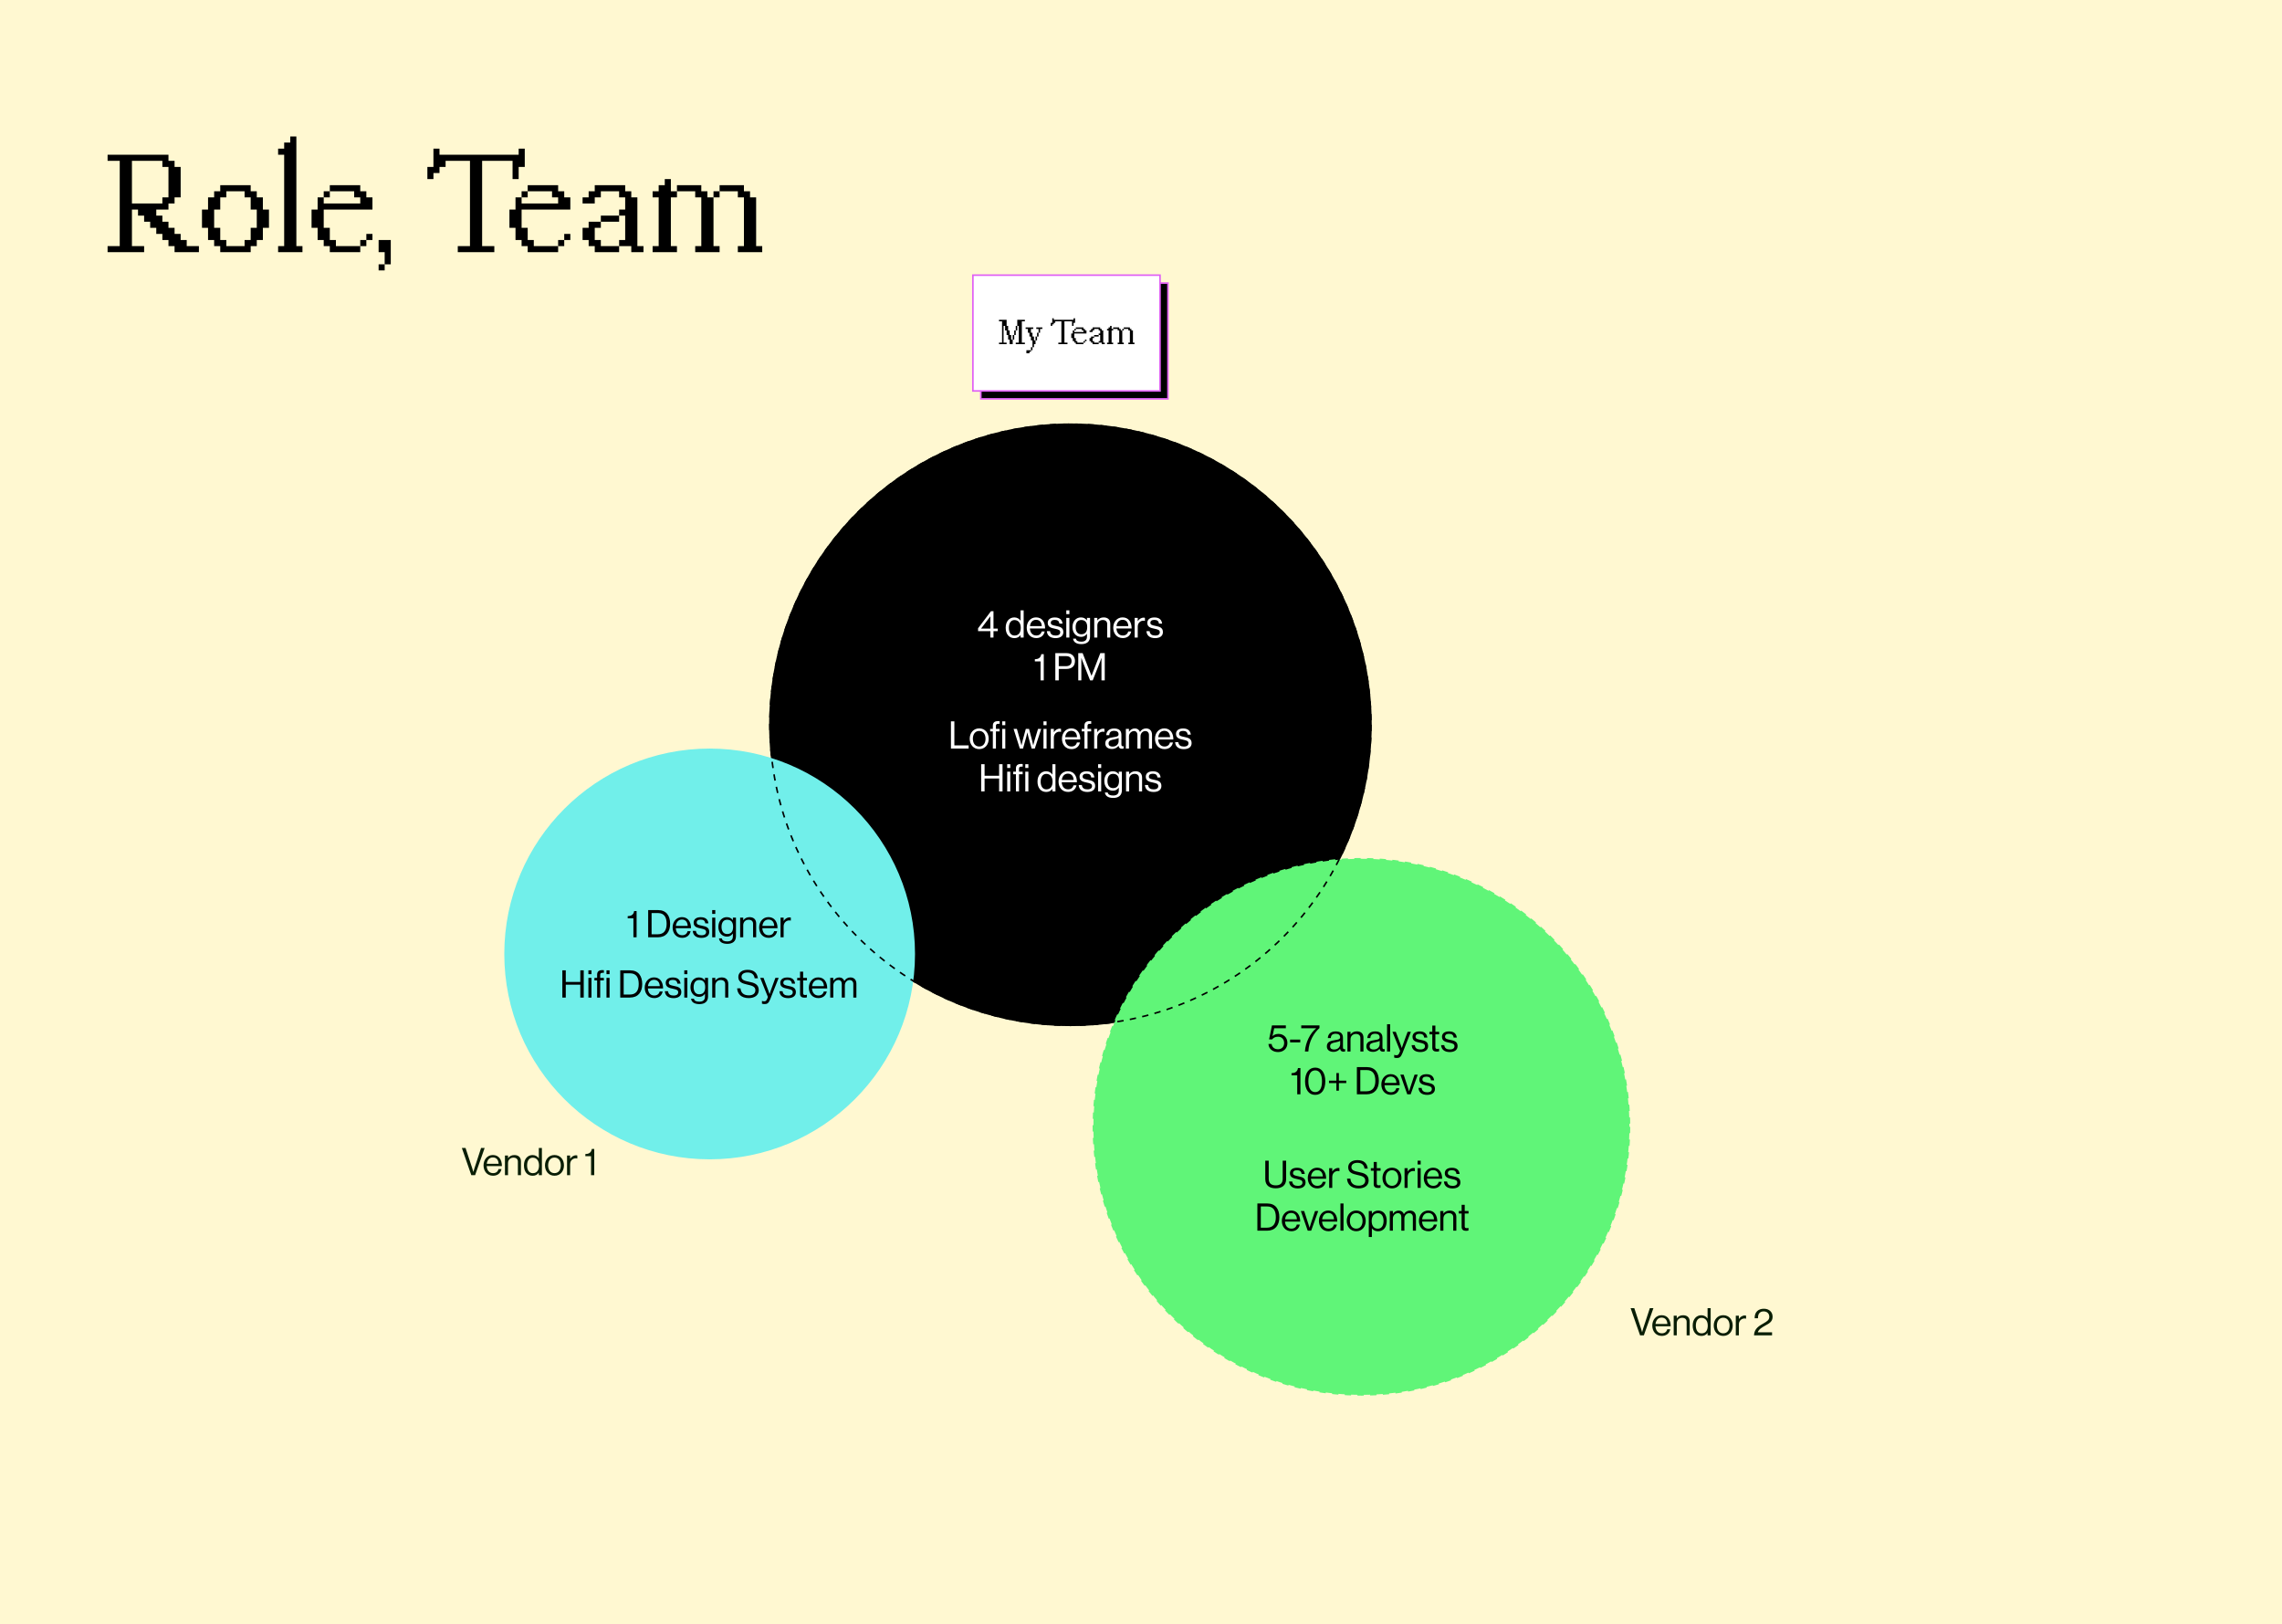 <svg width="1439" height="1024" viewBox="0 0 1439 1024" fill="none" xmlns="http://www.w3.org/2000/svg">
<rect width="1440" height="1024" fill="#FFF8D1"/>
<path d="M90.883 159V155.18H83.195V132.141H87.039V135.961H90.883V139.805H94.703V143.648H98.547V147.492H102.391V151.336H106.234V155.18H110.078V159H125.43V155.18H117.742V151.336H113.922V147.492H110.078V143.648H106.234V139.805H102.391V135.961H98.547V132.141H106.234V128.297H110.078V124.453H113.922V105.258H110.078V101.414H106.234V97.57H67.844V101.414H75.508V155.18H67.844V159H90.883ZM83.195 128.297V101.414H102.391V105.258H106.234V124.453H102.391V128.297H83.195ZM158.078 159V155.18H161.922V151.336H165.766V143.648H169.609V132.141H165.766V124.453H161.922V120.609H158.078V116.766H138.883V120.609H135.039V124.453H131.195V132.141H127.375V143.648H131.195V151.336H135.039V155.18H138.883V159H158.078ZM142.727 155.18V151.336H138.883V143.648H135.039V132.141H138.883V124.453H142.727V120.609H154.234V124.453H158.078V132.141H161.922V143.648H158.078V151.336H154.234V155.18H142.727ZM190.727 159V155.18H186.883V86.062H183.039V89.883H179.195V93.727H175.375V97.57H179.195V155.18H175.375V159H190.727ZM227.172 159V155.18H211.82V151.336H207.977V143.648H204.133V132.141H234.859V124.453H231.016V120.609H227.172V116.766H207.977V120.609H223.328V124.453H227.172V128.297H204.133V124.453H200.289V132.141H196.469V143.648H200.289V151.336H204.133V155.18H207.977V159H227.172ZM207.977 124.453V120.609H204.133V124.453H207.977ZM234.859 151.336V147.492H231.016V151.336H234.859ZM231.016 155.18V151.336H227.172V155.18H231.016ZM246.414 166.664V151.336H238.75V159H242.57V166.664H246.414ZM242.57 170.508V166.664H238.75V170.508H242.57ZM311.711 159V155.18H304.023V101.414H323.219V112.922H327.062V105.258H330.906V93.727H327.062V97.57H277.141V93.727H273.32V105.258H269.5V112.922H273.32V109.102H277.141V105.258H280.984V101.414H296.359V155.18H288.672V159H311.711ZM351.953 159V155.18H336.602V151.336H332.758V143.648H328.914V132.141H359.641V124.453H355.797V120.609H351.953V116.766H332.758V120.609H348.109V124.453H351.953V128.297H328.914V124.453H325.07V132.141H321.25V143.648H325.07V151.336H328.914V155.18H332.758V159H351.953ZM332.758 124.453V120.609H328.914V124.453H332.758ZM359.641 151.336V147.492H355.797V151.336H359.641ZM355.797 155.18V151.336H351.953V155.18H355.797ZM405.766 159V155.18H401.922V124.453H398.078V120.609H394.234V116.766H375.039V120.609H371.195V124.453H367.375V128.297H375.039V124.453H378.883V120.609H390.414V124.453H394.234V132.141H390.414V135.961H394.234V151.336H390.414V155.18H398.078V159H405.766ZM390.414 139.805V135.961H378.883V139.805H390.414ZM390.414 159V155.18H378.883V151.336H375.039V143.648H378.883V139.805H371.195V143.648H367.375V151.336H371.195V155.18H375.039V159H390.414ZM426.883 159V155.18H423.039V124.453H426.883V120.609H423.039V112.922H419.195V116.766H415.352V120.609H411.531V124.453H415.352V155.18H411.531V159H426.883ZM453.766 159V155.18H449.922V124.453H446.078V120.609H442.234V116.766H426.883V120.609H438.391V124.453H442.234V155.18H438.391V159H453.766ZM480.648 159V155.18H476.805V124.453H472.961V120.609H469.117V116.766H453.766V120.609H465.273V124.453H469.117V155.18H465.273V159H480.648ZM453.766 124.453V120.609H449.922V124.453H453.766Z" fill="black"/>
<path d="M1034.22 842H1036.59L1042.62 824.84H1040.36L1036.18 837.608C1035.92 838.376 1035.51 839.912 1035.51 839.912H1035.46C1035.46 839.912 1035.06 838.4 1034.79 837.608L1030.57 824.84H1028.24L1034.22 842ZM1047.91 842.336C1050.72 842.336 1052.67 840.824 1053.24 838.16H1051.35C1050.91 839.84 1049.71 840.704 1047.91 840.704C1045.42 840.704 1044.05 838.784 1043.91 836.264H1053.51C1053.51 832.16 1051.51 829.28 1047.79 829.28C1044.27 829.28 1041.91 832.208 1041.91 835.808C1041.91 839.408 1044.12 842.336 1047.91 842.336ZM1047.79 830.816C1050.03 830.816 1051.3 832.328 1051.42 834.8H1043.95C1044.24 832.544 1045.49 830.816 1047.79 830.816ZM1057.35 829.592H1055.41V842H1057.35V834.368C1057.35 832.328 1058.79 830.936 1060.76 830.936C1062.51 830.936 1063.57 831.848 1063.57 833.456V842H1065.51V833.288C1065.51 830.72 1063.93 829.304 1061.33 829.304C1059.53 829.304 1058.29 830.048 1057.4 831.224H1057.35V829.592ZM1072.89 842.36C1074.64 842.36 1075.79 841.688 1076.73 840.488H1076.77V842H1078.72V824.84H1076.77V831.344H1076.73C1075.93 830.168 1074.59 829.304 1072.84 829.304C1069.77 829.304 1067.39 831.704 1067.39 835.832C1067.39 839.816 1069.5 842.36 1072.89 842.36ZM1072.96 840.728C1070.58 840.728 1069.38 838.664 1069.38 835.856C1069.38 833.072 1070.58 830.96 1072.93 830.96C1075.5 830.96 1076.89 832.976 1076.89 835.856C1076.89 838.664 1075.72 840.728 1072.96 840.728ZM1086.66 842.336C1090.38 842.336 1092.63 839.408 1092.63 835.808C1092.63 832.208 1090.38 829.28 1086.66 829.28C1082.96 829.28 1080.66 832.208 1080.66 835.808C1080.66 839.408 1082.96 842.336 1086.66 842.336ZM1086.66 840.704C1084.02 840.704 1082.65 838.544 1082.65 835.808C1082.65 833.072 1084.02 830.888 1086.66 830.888C1089.3 830.888 1090.64 833.072 1090.64 835.808C1090.64 838.544 1089.3 840.704 1086.66 840.704ZM1096.51 829.592H1094.57V842H1096.51V835.112C1096.51 832.784 1098.19 831.344 1100.11 831.344C1100.5 831.344 1100.69 831.368 1100.98 831.464H1101.05V829.592C1100.81 829.496 1100.62 829.448 1100.26 829.448C1098.6 829.448 1097.31 830.456 1096.56 831.656H1096.51V829.592ZM1106.04 842H1117.44V840.08H1108.46C1108.92 838.256 1111.2 836.912 1112.98 835.928C1115.62 834.464 1117.78 833.408 1117.78 830.24C1117.78 827.312 1115.62 825.2 1112.28 825.2C1110.6 825.2 1109.06 825.704 1108.01 826.736C1107 827.744 1106.45 829.088 1106.45 831.2H1108.56C1108.56 829.52 1108.85 828.608 1109.5 827.912C1110.1 827.264 1110.96 826.88 1112.11 826.88C1114.3 826.88 1115.69 828.248 1115.69 830.264C1115.69 832.256 1114.37 833.096 1112.21 834.344C1109.33 836 1106.23 837.608 1106.04 842Z" fill="#091E05"/>
<path d="M297.216 741H299.592L305.616 723.84H303.36L299.184 736.608C298.92 737.376 298.512 738.912 298.512 738.912H298.464C298.464 738.912 298.056 737.4 297.792 736.608L293.568 723.84H291.24L297.216 741ZM310.913 741.336C313.721 741.336 315.665 739.824 316.241 737.16H314.345C313.913 738.84 312.713 739.704 310.913 739.704C308.417 739.704 307.049 737.784 306.905 735.264H316.505C316.505 731.16 314.513 728.28 310.793 728.28C307.265 728.28 304.913 731.208 304.913 734.808C304.913 738.408 307.121 741.336 310.913 741.336ZM310.793 729.816C313.025 729.816 314.297 731.328 314.417 733.8H306.953C307.241 731.544 308.489 729.816 310.793 729.816ZM320.35 728.592H318.406V741H320.35V733.368C320.35 731.328 321.79 729.936 323.758 729.936C325.51 729.936 326.566 730.848 326.566 732.456V741H328.51V732.288C328.51 729.72 326.926 728.304 324.334 728.304C322.534 728.304 321.286 729.048 320.398 730.224H320.35V728.592ZM335.886 741.36C337.638 741.36 338.79 740.688 339.726 739.488H339.774V741H341.718V723.84H339.774V730.344H339.726C338.934 729.168 337.59 728.304 335.838 728.304C332.766 728.304 330.39 730.704 330.39 734.832C330.39 738.816 332.502 741.36 335.886 741.36ZM335.958 739.728C333.582 739.728 332.382 737.664 332.382 734.856C332.382 732.072 333.582 729.96 335.934 729.96C338.502 729.96 339.894 731.976 339.894 734.856C339.894 737.664 338.718 739.728 335.958 739.728ZM349.655 741.336C353.375 741.336 355.631 738.408 355.631 734.808C355.631 731.208 353.375 728.28 349.655 728.28C345.959 728.28 343.655 731.208 343.655 734.808C343.655 738.408 345.959 741.336 349.655 741.336ZM349.655 739.704C347.015 739.704 345.647 737.544 345.647 734.808C345.647 732.072 347.015 729.888 349.655 729.888C352.295 729.888 353.639 732.072 353.639 734.808C353.639 737.544 352.295 739.704 349.655 739.704ZM359.514 728.592H357.57V741H359.514V734.112C359.514 731.784 361.194 730.344 363.114 730.344C363.498 730.344 363.69 730.368 363.978 730.464H364.05V728.592C363.81 728.496 363.618 728.448 363.258 728.448C361.602 728.448 360.306 729.456 359.562 730.656H359.514V728.592ZM372.713 741H374.729V724.464H373.169C372.857 726.888 371.129 727.632 369.113 727.68V729.024H372.713V741Z" fill="#091E05"/>
<circle cx="675" cy="457" r="189.5" fill="black" stroke="black"/>
<path d="M624.513 402H626.481V397.968H629.193V396.36H626.481V385.392H624.897L616.761 396.168V397.968H624.513V402ZM618.705 396.288L624.465 388.656H624.513V396.36H618.705V396.288ZM639.671 402.36C641.423 402.36 642.575 401.688 643.511 400.488H643.559V402H645.503V384.84H643.559V391.344H643.511C642.719 390.168 641.375 389.304 639.623 389.304C636.551 389.304 634.175 391.704 634.175 395.832C634.175 399.816 636.287 402.36 639.671 402.36ZM639.743 400.728C637.367 400.728 636.167 398.664 636.167 395.856C636.167 393.072 637.367 390.96 639.719 390.96C642.287 390.96 643.679 392.976 643.679 395.856C643.679 398.664 642.503 400.728 639.743 400.728ZM653.44 402.336C656.248 402.336 658.192 400.824 658.768 398.16H656.872C656.44 399.84 655.24 400.704 653.44 400.704C650.944 400.704 649.576 398.784 649.432 396.264H659.032C659.032 392.16 657.04 389.28 653.32 389.28C649.792 389.28 647.44 392.208 647.44 395.808C647.44 399.408 649.648 402.336 653.44 402.336ZM653.32 390.816C655.552 390.816 656.824 392.328 656.944 394.8H649.48C649.768 392.544 651.016 390.816 653.32 390.816ZM665.637 402.36C668.493 402.36 670.533 401.088 670.533 398.592C670.533 395.736 668.445 395.184 665.949 394.68C663.813 394.248 662.613 393.984 662.613 392.64C662.613 391.656 663.333 390.864 665.109 390.864C666.957 390.864 667.845 391.584 668.037 393.216H670.029C669.741 390.792 668.229 389.328 665.157 389.328C662.277 389.328 660.693 390.672 660.693 392.736C660.693 395.448 662.877 395.952 665.325 396.456C667.605 396.936 668.565 397.296 668.565 398.688C668.565 399.84 667.725 400.728 665.685 400.728C663.837 400.728 662.397 400.128 662.133 397.968H660.141C660.333 400.752 662.229 402.36 665.637 402.36ZM672.394 402H674.338V389.592H672.394V402ZM672.394 387.24H674.338V384.84H672.394V387.24ZM681.932 406.128C685.22 406.128 687.38 404.592 687.38 401.328V389.592H685.436V391.176H685.388C684.548 390 683.396 389.304 681.596 389.304C678.716 389.304 676.292 391.56 676.292 395.424C676.292 399 678.5 401.568 681.716 401.568C683.492 401.568 684.476 400.824 685.388 399.648H685.436V401.4C685.436 403.56 684.164 404.592 681.884 404.592C679.964 404.592 678.668 404.064 678.476 402.696H676.676C676.892 404.832 678.716 406.128 681.932 406.128ZM681.812 399.936C679.508 399.936 678.284 398.16 678.284 395.448C678.284 392.76 679.46 390.936 681.788 390.936C684.428 390.936 685.58 392.616 685.58 395.328C685.58 397.944 684.668 399.936 681.812 399.936ZM691.963 389.592H690.019V402H691.963V394.368C691.963 392.328 693.403 390.936 695.371 390.936C697.123 390.936 698.179 391.848 698.179 393.456V402H700.123V393.288C700.123 390.72 698.539 389.304 695.947 389.304C694.147 389.304 692.899 390.048 692.011 391.224H691.963V389.592ZM708.003 402.336C710.811 402.336 712.755 400.824 713.331 398.16H711.435C711.003 399.84 709.803 400.704 708.003 400.704C705.507 400.704 704.139 398.784 703.995 396.264H713.595C713.595 392.16 711.603 389.28 707.883 389.28C704.355 389.28 702.003 392.208 702.003 395.808C702.003 399.408 704.211 402.336 708.003 402.336ZM707.883 390.816C710.115 390.816 711.387 392.328 711.507 394.8H704.043C704.331 392.544 705.579 390.816 707.883 390.816ZM717.44 389.592H715.496V402H717.44V395.112C717.44 392.784 719.12 391.344 721.04 391.344C721.424 391.344 721.616 391.368 721.904 391.464H721.976V389.592C721.736 389.496 721.544 389.448 721.184 389.448C719.528 389.448 718.232 390.456 717.488 391.656H717.44V389.592ZM728.426 402.36C731.282 402.36 733.322 401.088 733.322 398.592C733.322 395.736 731.234 395.184 728.738 394.68C726.602 394.248 725.402 393.984 725.402 392.64C725.402 391.656 726.122 390.864 727.898 390.864C729.746 390.864 730.634 391.584 730.826 393.216H732.818C732.53 390.792 731.018 389.328 727.946 389.328C725.066 389.328 723.482 390.672 723.482 392.736C723.482 395.448 725.666 395.952 728.114 396.456C730.394 396.936 731.354 397.296 731.354 398.688C731.354 399.84 730.514 400.728 728.474 400.728C726.626 400.728 725.186 400.128 724.922 397.968H722.93C723.122 400.752 725.018 402.36 728.426 402.36ZM656.166 429H658.182V412.464H656.622C656.31 414.888 654.582 415.632 652.566 415.68V417.024H656.166V429ZM665.475 429H667.635V421.8H672.315C676.059 421.8 677.859 419.904 677.859 416.76C677.859 415.464 677.427 414.336 676.707 413.496C675.819 412.44 674.427 411.84 672.627 411.84H665.475V429ZM667.635 413.712H672.267C674.451 413.712 675.723 414.792 675.723 416.856C675.723 418.824 674.571 420.048 672.147 420.048H667.635V413.712ZM679.936 429H681.88V414.888H681.928C681.928 414.888 682.36 416.184 682.696 417.048L687.4 429H689.056L693.76 417.048C694.072 416.232 694.528 414.888 694.528 414.888H694.576V429H696.64V411.84H693.832L688.312 426.096H688.264L682.696 411.84H679.936V429Z" fill="white"/>
<path d="M599.651 472H610.811V470.008H601.811V454.84H599.651V472ZM617.487 472.336C621.207 472.336 623.463 469.408 623.463 465.808C623.463 462.208 621.207 459.28 617.487 459.28C613.791 459.28 611.487 462.208 611.487 465.808C611.487 469.408 613.791 472.336 617.487 472.336ZM617.487 470.704C614.847 470.704 613.479 468.544 613.479 465.808C613.479 463.072 614.847 460.888 617.487 460.888C620.127 460.888 621.471 463.072 621.471 465.808C621.471 468.544 620.127 470.704 617.487 470.704ZM624.376 461.176H626.08V472H628.024V461.176H630.328V459.592H628.024V457.696C628.024 456.688 628.48 456.376 629.728 456.376C629.92 456.376 630.016 456.376 630.352 456.4V454.744C630.088 454.72 629.776 454.696 629.368 454.696C627.304 454.696 626.08 455.464 626.08 457.6V459.592H624.376V461.176ZM631.984 472H633.928V459.592H631.984V472ZM631.984 457.24H633.928V454.84H631.984V457.24ZM643.091 472H645.107L647.195 464.488C647.483 463.456 647.819 461.896 647.819 461.896H647.867C647.867 461.896 648.179 463.456 648.467 464.488L650.531 472H652.523L656.579 459.592H654.563L652.259 467.248C651.947 468.28 651.563 469.912 651.563 469.912H651.515C651.515 469.912 651.179 468.304 650.915 467.296L648.899 459.592H646.859L644.771 467.296C644.507 468.28 644.147 469.912 644.147 469.912H644.099C644.099 469.912 643.715 468.28 643.427 467.248L641.243 459.592H639.155L643.091 472ZM658.004 472H659.948V459.592H658.004V472ZM658.004 457.24H659.948V454.84H658.004V457.24ZM664.541 459.592H662.597V472H664.541V465.112C664.541 462.784 666.221 461.344 668.141 461.344C668.525 461.344 668.717 461.368 669.005 461.464H669.077V459.592C668.837 459.496 668.645 459.448 668.285 459.448C666.629 459.448 665.333 460.456 664.589 461.656H664.541V459.592ZM675.659 472.336C678.467 472.336 680.411 470.824 680.987 468.16H679.091C678.659 469.84 677.459 470.704 675.659 470.704C673.163 470.704 671.795 468.784 671.651 466.264H681.251C681.251 462.16 679.259 459.28 675.539 459.28C672.011 459.28 669.659 462.208 669.659 465.808C669.659 469.408 671.867 472.336 675.659 472.336ZM675.539 460.816C677.771 460.816 679.043 462.328 679.163 464.8H671.699C671.987 462.544 673.235 460.816 675.539 460.816ZM682.126 461.176H683.83V472H685.774V461.176H688.078V459.592H685.774V457.696C685.774 456.688 686.23 456.376 687.478 456.376C687.67 456.376 687.766 456.376 688.102 456.4V454.744C687.838 454.72 687.526 454.696 687.118 454.696C685.054 454.696 683.83 455.464 683.83 457.6V459.592H682.126V461.176ZM691.916 459.592H689.972V472H691.916V465.112C691.916 462.784 693.596 461.344 695.516 461.344C695.9 461.344 696.092 461.368 696.38 461.464H696.452V459.592C696.212 459.496 696.02 459.448 695.66 459.448C694.004 459.448 692.708 460.456 691.964 461.656H691.916V459.592ZM707.474 472.12C707.978 472.12 708.29 472.024 708.53 471.928V470.512H708.458C707.378 470.752 707.138 470.2 707.138 469.192V463.288C707.138 460.336 705.194 459.352 702.554 459.352C699.266 459.352 697.682 461.152 697.61 463.552H699.482C699.554 461.68 700.562 460.816 702.578 460.816C704.354 460.816 705.362 461.608 705.362 463C705.362 464.344 704.138 464.512 702.386 464.776C699.29 465.256 696.986 465.856 696.986 468.784C696.986 471.136 698.834 472.24 701.186 472.24C703.298 472.24 704.57 471.232 705.314 470.272H705.338C705.53 471.544 706.202 472.12 707.474 472.12ZM701.618 470.752C700.346 470.752 699.05 470.392 699.05 468.736C699.05 466.912 700.61 466.576 702.554 466.216C703.61 466.024 704.738 465.712 705.386 465.304V467.416C705.386 468.856 704.21 470.752 701.618 470.752ZM709.965 472H711.909V464.272C711.909 462.328 713.589 460.936 715.101 460.936C716.373 460.936 717.237 461.848 717.237 463.384V472H719.181V464.272C719.181 462.328 720.621 460.936 722.229 460.936C723.477 460.936 724.509 461.848 724.509 463.384V472H726.453V463.288C726.453 460.72 724.893 459.304 722.685 459.304C721.173 459.304 719.685 460.096 718.893 461.512H718.845C718.317 460.072 717.117 459.304 715.605 459.304C714.045 459.304 712.725 460.168 711.957 461.368H711.909V459.592H709.965V472ZM734.323 472.336C737.131 472.336 739.075 470.824 739.651 468.16H737.755C737.323 469.84 736.123 470.704 734.323 470.704C731.827 470.704 730.459 468.784 730.315 466.264H739.915C739.915 462.16 737.923 459.28 734.203 459.28C730.675 459.28 728.323 462.208 728.323 465.808C728.323 469.408 730.531 472.336 734.323 472.336ZM734.203 460.816C736.435 460.816 737.707 462.328 737.827 464.8H730.363C730.651 462.544 731.899 460.816 734.203 460.816ZM746.52 472.36C749.376 472.36 751.416 471.088 751.416 468.592C751.416 465.736 749.328 465.184 746.832 464.68C744.696 464.248 743.496 463.984 743.496 462.64C743.496 461.656 744.216 460.864 745.992 460.864C747.84 460.864 748.728 461.584 748.92 463.216H750.912C750.624 460.792 749.112 459.328 746.04 459.328C743.16 459.328 741.576 460.672 741.576 462.736C741.576 465.448 743.76 465.952 746.208 466.456C748.488 466.936 749.448 467.296 749.448 468.688C749.448 469.84 748.608 470.728 746.568 470.728C744.72 470.728 743.28 470.128 743.016 467.968H741.024C741.216 470.752 743.112 472.36 746.52 472.36ZM618.706 499H620.866V490.888H630.034V499H632.194V481.84H630.034V489.136H620.866V481.84H618.706V499ZM635.129 499H637.073V486.592H635.129V499ZM635.129 484.24H637.073V481.84H635.129V484.24ZM638.93 488.176H640.634V499H642.578V488.176H644.882V486.592H642.578V484.696C642.578 483.688 643.034 483.376 644.282 483.376C644.474 483.376 644.57 483.376 644.906 483.4V481.744C644.642 481.72 644.33 481.696 643.922 481.696C641.858 481.696 640.634 482.464 640.634 484.6V486.592H638.93V488.176ZM646.538 499H648.482V486.592H646.538V499ZM646.538 484.24H648.482V481.84H646.538V484.24ZM659.733 499.36C661.485 499.36 662.637 498.688 663.573 497.488H663.621V499H665.565V481.84H663.621V488.344H663.573C662.781 487.168 661.437 486.304 659.685 486.304C656.613 486.304 654.237 488.704 654.237 492.832C654.237 496.816 656.349 499.36 659.733 499.36ZM659.805 497.728C657.429 497.728 656.229 495.664 656.229 492.856C656.229 490.072 657.429 487.96 659.781 487.96C662.349 487.96 663.741 489.976 663.741 492.856C663.741 495.664 662.565 497.728 659.805 497.728ZM673.503 499.336C676.311 499.336 678.255 497.824 678.831 495.16H676.935C676.503 496.84 675.303 497.704 673.503 497.704C671.007 497.704 669.639 495.784 669.495 493.264H679.095C679.095 489.16 677.103 486.28 673.383 486.28C669.855 486.28 667.503 489.208 667.503 492.808C667.503 496.408 669.711 499.336 673.503 499.336ZM673.383 487.816C675.615 487.816 676.887 489.328 677.007 491.8H669.543C669.831 489.544 671.079 487.816 673.383 487.816ZM685.7 499.36C688.556 499.36 690.596 498.088 690.596 495.592C690.596 492.736 688.508 492.184 686.012 491.68C683.876 491.248 682.676 490.984 682.676 489.64C682.676 488.656 683.396 487.864 685.172 487.864C687.02 487.864 687.908 488.584 688.1 490.216H690.092C689.804 487.792 688.292 486.328 685.22 486.328C682.34 486.328 680.756 487.672 680.756 489.736C680.756 492.448 682.94 492.952 685.388 493.456C687.668 493.936 688.628 494.296 688.628 495.688C688.628 496.84 687.788 497.728 685.748 497.728C683.9 497.728 682.46 497.128 682.196 494.968H680.204C680.396 497.752 682.292 499.36 685.7 499.36ZM692.457 499H694.401V486.592H692.457V499ZM692.457 484.24H694.401V481.84H692.457V484.24ZM701.994 503.128C705.282 503.128 707.442 501.592 707.442 498.328V486.592H705.498V488.176H705.45C704.61 487 703.458 486.304 701.658 486.304C698.778 486.304 696.354 488.56 696.354 492.424C696.354 496 698.562 498.568 701.778 498.568C703.554 498.568 704.538 497.824 705.45 496.648H705.498V498.4C705.498 500.56 704.226 501.592 701.946 501.592C700.026 501.592 698.73 501.064 698.538 499.696H696.738C696.954 501.832 698.778 503.128 701.994 503.128ZM701.874 496.936C699.57 496.936 698.346 495.16 698.346 492.448C698.346 489.76 699.522 487.936 701.85 487.936C704.49 487.936 705.642 489.616 705.642 492.328C705.642 494.944 704.73 496.936 701.874 496.936ZM712.026 486.592H710.082V499H712.026V491.368C712.026 489.328 713.466 487.936 715.434 487.936C717.186 487.936 718.242 488.848 718.242 490.456V499H720.186V490.288C720.186 487.72 718.602 486.304 716.01 486.304C714.21 486.304 712.962 487.048 712.074 488.224H712.026V486.592ZM727.465 499.36C730.321 499.36 732.361 498.088 732.361 495.592C732.361 492.736 730.273 492.184 727.777 491.68C725.641 491.248 724.441 490.984 724.441 489.64C724.441 488.656 725.161 487.864 726.937 487.864C728.785 487.864 729.673 488.584 729.865 490.216H731.857C731.569 487.792 730.057 486.328 726.985 486.328C724.105 486.328 722.521 487.672 722.521 489.736C722.521 492.448 724.705 492.952 727.153 493.456C729.433 493.936 730.393 494.296 730.393 495.688C730.393 496.84 729.553 497.728 727.513 497.728C725.665 497.728 724.225 497.128 723.961 494.968H721.969C722.161 497.752 724.057 499.36 727.465 499.36Z" fill="white"/>
<circle cx="858.5" cy="710.5" r="169" fill="#60F578" stroke="#60F578" stroke-dasharray="4 4"/>
<path d="M805.924 663.36C809.332 663.36 811.828 661.152 811.828 657.648C811.828 654 809.164 651.912 806.236 651.912C804.652 651.912 803.404 652.416 802.468 653.304H802.42L803.5 648.36H810.844V646.56H802.084L800.26 655.392H802.204C802.9 654.408 804.124 653.688 805.9 653.688C808.06 653.688 809.764 655.128 809.764 657.6C809.764 660 808.252 661.584 805.9 661.584C803.572 661.584 802.132 660.288 801.868 658.248H799.876C800.02 661.296 802.516 663.36 805.924 663.36ZM813.502 657.264H819.934V655.488H813.502V657.264ZM822.876 663H825.036C825.372 656.472 828.684 651.168 832.044 648.216V646.56H820.548V648.36H829.932V648.408C826.236 651.384 823.236 657.264 822.876 663ZM847.185 663.12C847.689 663.12 848.001 663.024 848.241 662.928V661.512H848.169C847.089 661.752 846.849 661.2 846.849 660.192V654.288C846.849 651.336 844.905 650.352 842.265 650.352C838.977 650.352 837.393 652.152 837.321 654.552H839.193C839.265 652.68 840.273 651.816 842.289 651.816C844.065 651.816 845.073 652.608 845.073 654C845.073 655.344 843.849 655.512 842.097 655.776C839.001 656.256 836.697 656.856 836.697 659.784C836.697 662.136 838.545 663.24 840.897 663.24C843.009 663.24 844.281 662.232 845.025 661.272H845.049C845.241 662.544 845.913 663.12 847.185 663.12ZM841.329 661.752C840.057 661.752 838.761 661.392 838.761 659.736C838.761 657.912 840.321 657.576 842.265 657.216C843.321 657.024 844.449 656.712 845.097 656.304V658.416C845.097 659.856 843.921 661.752 841.329 661.752ZM851.619 650.592H849.675V663H851.619V655.368C851.619 653.328 853.059 651.936 855.027 651.936C856.779 651.936 857.835 652.848 857.835 654.456V663H859.779V654.288C859.779 651.72 858.195 650.304 855.603 650.304C853.803 650.304 852.555 651.048 851.667 652.224H851.619V650.592ZM872.099 663.12C872.603 663.12 872.915 663.024 873.155 662.928V661.512H873.083C872.003 661.752 871.763 661.2 871.763 660.192V654.288C871.763 651.336 869.819 650.352 867.179 650.352C863.891 650.352 862.307 652.152 862.235 654.552H864.107C864.179 652.68 865.187 651.816 867.203 651.816C868.979 651.816 869.987 652.608 869.987 654C869.987 655.344 868.763 655.512 867.011 655.776C863.915 656.256 861.611 656.856 861.611 659.784C861.611 662.136 863.459 663.24 865.811 663.24C867.923 663.24 869.195 662.232 869.939 661.272H869.963C870.155 662.544 870.827 663.12 872.099 663.12ZM866.243 661.752C864.971 661.752 863.675 661.392 863.675 659.736C863.675 657.912 865.235 657.576 867.179 657.216C868.235 657.024 869.363 656.712 870.011 656.304V658.416C870.011 659.856 868.835 661.752 866.243 661.752ZM874.662 663H876.606V645.84H874.662V663ZM880.908 667.104C882.42 667.104 883.38 666.576 884.388 664.008L889.692 650.592H887.628L884.796 658.32C884.412 659.352 883.98 660.744 883.98 660.744H883.932C883.932 660.744 883.476 659.352 883.092 658.32L880.164 650.592H878.052L882.9 662.64L882.42 663.864C881.94 665.064 881.388 665.376 880.572 665.376C879.924 665.376 879.516 665.256 879.252 665.112H879.156V666.84C879.684 667.056 880.164 667.104 880.908 667.104ZM895.653 663.36C898.509 663.36 900.549 662.088 900.549 659.592C900.549 656.736 898.461 656.184 895.965 655.68C893.829 655.248 892.629 654.984 892.629 653.64C892.629 652.656 893.349 651.864 895.125 651.864C896.973 651.864 897.861 652.584 898.053 654.216H900.045C899.757 651.792 898.245 650.328 895.173 650.328C892.293 650.328 890.709 651.672 890.709 653.736C890.709 656.448 892.893 656.952 895.341 657.456C897.621 657.936 898.581 658.296 898.581 659.688C898.581 660.84 897.741 661.728 895.701 661.728C893.853 661.728 892.413 661.128 892.149 658.968H890.157C890.349 661.752 892.245 663.36 895.653 663.36ZM901.383 652.176H903.183V660.672C903.183 662.424 904.335 663.072 905.919 663.072C906.495 663.072 907.023 663 907.479 662.904V661.224H907.407C907.191 661.296 906.759 661.392 906.375 661.392C905.583 661.392 905.127 661.104 905.127 660.24V652.176H907.527V650.592H905.127V646.68H903.183V650.592H901.383V652.176ZM914.239 663.36C917.095 663.36 919.135 662.088 919.135 659.592C919.135 656.736 917.047 656.184 914.551 655.68C912.415 655.248 911.215 654.984 911.215 653.64C911.215 652.656 911.935 651.864 913.711 651.864C915.559 651.864 916.447 652.584 916.639 654.216H918.631C918.343 651.792 916.831 650.328 913.759 650.328C910.879 650.328 909.295 651.672 909.295 653.736C909.295 656.448 911.479 656.952 913.927 657.456C916.207 657.936 917.167 658.296 917.167 659.688C917.167 660.84 916.327 661.728 914.287 661.728C912.439 661.728 910.999 661.128 910.735 658.968H908.743C908.935 661.752 910.831 663.36 914.239 663.36ZM818.014 690H820.03V673.464H818.47C818.158 675.888 816.43 676.632 814.414 676.68V678.024H818.014V690ZM829.335 690.36C833.439 690.36 835.719 687 835.719 681.768C835.719 676.392 833.247 673.176 829.359 673.176C825.471 673.176 822.951 676.44 822.951 681.768C822.951 687 825.279 690.36 829.335 690.36ZM829.359 688.608C826.455 688.608 825.039 685.944 825.039 681.768C825.039 677.52 826.455 674.904 829.359 674.904C832.215 674.904 833.631 677.592 833.631 681.768C833.631 686.016 832.287 688.608 829.359 688.608ZM838.049 682.944H842.705V687.744H844.289V682.944H848.945V681.408H844.289V676.608H842.705V681.408H838.049V682.944ZM855.635 690H861.707C866.867 690 869.483 686.616 869.483 681.48C869.483 676.344 867.035 672.84 861.875 672.84H855.635V690ZM857.795 688.104V674.712H861.803C865.835 674.712 867.275 677.448 867.275 681.48C867.275 685.512 865.667 688.104 861.635 688.104H857.795ZM877.058 690.336C879.866 690.336 881.81 688.824 882.386 686.16H880.49C880.058 687.84 878.858 688.704 877.058 688.704C874.562 688.704 873.194 686.784 873.05 684.264H882.65C882.65 680.16 880.658 677.28 876.938 677.28C873.41 677.28 871.058 680.208 871.058 683.808C871.058 687.408 873.266 690.336 877.058 690.336ZM876.938 678.816C879.17 678.816 880.442 680.328 880.562 682.8H873.098C873.386 680.544 874.634 678.816 876.938 678.816ZM887.388 690H889.548L894.012 677.592H891.996L889.38 685.464C889.02 686.544 888.564 688.08 888.564 688.08H888.516C888.516 688.08 888.06 686.568 887.7 685.464L885.132 677.592H883.044L887.388 690ZM899.965 690.36C902.821 690.36 904.861 689.088 904.861 686.592C904.861 683.736 902.773 683.184 900.277 682.68C898.141 682.248 896.941 681.984 896.941 680.64C896.941 679.656 897.661 678.864 899.437 678.864C901.285 678.864 902.173 679.584 902.365 681.216H904.357C904.069 678.792 902.557 677.328 899.485 677.328C896.605 677.328 895.021 678.672 895.021 680.736C895.021 683.448 897.205 683.952 899.653 684.456C901.933 684.936 902.893 685.296 902.893 686.688C902.893 687.84 902.053 688.728 900.013 688.728C898.165 688.728 896.725 688.128 896.461 685.968H894.469C894.661 688.752 896.557 690.36 899.965 690.36Z" fill="black"/>
<path d="M804.447 749.264C808.119 749.264 811.023 747.608 811.023 743.456V731.84H808.863V743.24C808.863 746.168 807.231 747.416 804.519 747.416C801.687 747.416 800.031 746.168 800.031 743.24V731.84H797.871V743.456C797.871 747.608 800.703 749.264 804.447 749.264ZM818.372 749.36C821.228 749.36 823.268 748.088 823.268 745.592C823.268 742.736 821.18 742.184 818.684 741.68C816.548 741.248 815.348 740.984 815.348 739.64C815.348 738.656 816.068 737.864 817.844 737.864C819.692 737.864 820.58 738.584 820.772 740.216H822.764C822.476 737.792 820.964 736.328 817.892 736.328C815.012 736.328 813.428 737.672 813.428 739.736C813.428 742.448 815.612 742.952 818.06 743.456C820.34 743.936 821.3 744.296 821.3 745.688C821.3 746.84 820.46 747.728 818.42 747.728C816.572 747.728 815.132 747.128 814.868 744.968H812.876C813.068 747.752 814.964 749.36 818.372 749.36ZM830.667 749.336C833.475 749.336 835.419 747.824 835.995 745.16H834.099C833.667 746.84 832.467 747.704 830.667 747.704C828.171 747.704 826.803 745.784 826.659 743.264H836.259C836.259 739.16 834.267 736.28 830.547 736.28C827.019 736.28 824.667 739.208 824.667 742.808C824.667 746.408 826.875 749.336 830.667 749.336ZM830.547 737.816C832.779 737.816 834.051 739.328 834.171 741.8H826.707C826.995 739.544 828.243 737.816 830.547 737.816ZM840.104 736.592H838.16V749H840.104V742.112C840.104 739.784 841.784 738.344 843.704 738.344C844.088 738.344 844.28 738.368 844.568 738.464H844.64V736.592C844.4 736.496 844.208 736.448 843.848 736.448C842.192 736.448 840.896 737.456 840.152 738.656H840.104V736.592ZM856.735 749.336C860.431 749.336 863.047 747.536 863.047 744.32C863.047 740.456 859.999 739.64 856.663 738.968C854.095 738.464 852.175 737.888 852.175 735.944C852.175 734.168 853.711 733.184 856.039 733.184C858.559 733.184 860.143 734.408 860.455 736.856H862.495C862.063 733.688 860.287 731.504 855.991 731.504C852.511 731.504 850.159 733.208 850.159 736.04C850.159 739.28 852.751 740.144 855.775 740.816C858.847 741.488 860.911 742.04 860.911 744.392C860.911 746.528 859.207 747.608 856.831 747.608C853.591 747.608 851.815 746.096 851.527 743.192H849.415C849.607 746.648 851.911 749.336 856.735 749.336ZM864.438 738.176H866.238V746.672C866.238 748.424 867.39 749.072 868.974 749.072C869.55 749.072 870.078 749 870.534 748.904V747.224H870.462C870.246 747.296 869.814 747.392 869.43 747.392C868.638 747.392 868.182 747.104 868.182 746.24V738.176H870.582V736.592H868.182V732.68H866.238V736.592H864.438V738.176ZM877.776 749.336C881.496 749.336 883.752 746.408 883.752 742.808C883.752 739.208 881.496 736.28 877.776 736.28C874.08 736.28 871.776 739.208 871.776 742.808C871.776 746.408 874.08 749.336 877.776 749.336ZM877.776 747.704C875.136 747.704 873.768 745.544 873.768 742.808C873.768 740.072 875.136 737.888 877.776 737.888C880.416 737.888 881.76 740.072 881.76 742.808C881.76 745.544 880.416 747.704 877.776 747.704ZM887.635 736.592H885.691V749H887.635V742.112C887.635 739.784 889.315 738.344 891.235 738.344C891.619 738.344 891.811 738.368 892.099 738.464H892.171V736.592C891.931 736.496 891.739 736.448 891.379 736.448C889.723 736.448 888.427 737.456 887.683 738.656H887.635V736.592ZM893.918 749H895.862V736.592H893.918V749ZM893.918 734.24H895.862V731.84H893.918V734.24ZM903.815 749.336C906.623 749.336 908.567 747.824 909.143 745.16H907.247C906.815 746.84 905.615 747.704 903.815 747.704C901.319 747.704 899.951 745.784 899.807 743.264H909.407C909.407 739.16 907.415 736.28 903.695 736.28C900.167 736.28 897.815 739.208 897.815 742.808C897.815 746.408 900.023 749.336 903.815 749.336ZM903.695 737.816C905.927 737.816 907.199 739.328 907.319 741.8H899.855C900.143 739.544 901.391 737.816 903.695 737.816ZM916.012 749.36C918.868 749.36 920.908 748.088 920.908 745.592C920.908 742.736 918.82 742.184 916.324 741.68C914.188 741.248 912.988 740.984 912.988 739.64C912.988 738.656 913.708 737.864 915.484 737.864C917.332 737.864 918.22 738.584 918.412 740.216H920.404C920.116 737.792 918.604 736.328 915.532 736.328C912.652 736.328 911.068 737.672 911.068 739.736C911.068 742.448 913.252 742.952 915.7 743.456C917.98 743.936 918.94 744.296 918.94 745.688C918.94 746.84 918.1 747.728 916.06 747.728C914.212 747.728 912.772 747.128 912.508 744.968H910.516C910.708 747.752 912.604 749.36 916.012 749.36ZM792.885 776H798.957C804.117 776 806.733 772.616 806.733 767.48C806.733 762.344 804.285 758.84 799.125 758.84H792.885V776ZM795.045 774.104V760.712H799.053C803.085 760.712 804.525 763.448 804.525 767.48C804.525 771.512 802.917 774.104 798.885 774.104H795.045ZM814.308 776.336C817.116 776.336 819.06 774.824 819.636 772.16H817.74C817.308 773.84 816.108 774.704 814.308 774.704C811.812 774.704 810.444 772.784 810.3 770.264H819.9C819.9 766.16 817.908 763.28 814.188 763.28C810.66 763.28 808.308 766.208 808.308 769.808C808.308 773.408 810.516 776.336 814.308 776.336ZM814.188 764.816C816.42 764.816 817.692 766.328 817.812 768.8H810.348C810.636 766.544 811.884 764.816 814.188 764.816ZM824.638 776H826.798L831.262 763.592H829.246L826.63 771.464C826.27 772.544 825.814 774.08 825.814 774.08H825.766C825.766 774.08 825.31 772.568 824.95 771.464L822.382 763.592H820.294L824.638 776ZM837.698 776.336C840.506 776.336 842.45 774.824 843.026 772.16H841.13C840.698 773.84 839.498 774.704 837.698 774.704C835.202 774.704 833.834 772.784 833.69 770.264H843.29C843.29 766.16 841.298 763.28 837.578 763.28C834.05 763.28 831.698 766.208 831.698 769.808C831.698 773.408 833.906 776.336 837.698 776.336ZM837.578 764.816C839.81 764.816 841.082 766.328 841.202 768.8H833.738C834.026 766.544 835.274 764.816 837.578 764.816ZM845.263 776H847.207V758.84H845.263V776ZM855.229 776.336C858.949 776.336 861.205 773.408 861.205 769.808C861.205 766.208 858.949 763.28 855.229 763.28C851.533 763.28 849.229 766.208 849.229 769.808C849.229 773.408 851.533 776.336 855.229 776.336ZM855.229 774.704C852.589 774.704 851.221 772.544 851.221 769.808C851.221 767.072 852.589 764.888 855.229 764.888C857.869 764.888 859.213 767.072 859.213 769.808C859.213 772.544 857.869 774.704 855.229 774.704ZM863.144 779.984H865.088V774.536H865.136C866.168 775.856 867.368 776.36 869.048 776.36C872.408 776.36 874.448 773.816 874.448 769.832C874.448 765.704 872.264 763.304 869.12 763.304C867.32 763.304 866.072 764.072 865.136 765.344H865.088V763.592H863.144V779.984ZM868.904 774.728C866.048 774.728 864.968 772.544 864.968 769.856C864.968 767.168 866.216 764.96 868.928 764.96C871.28 764.96 872.456 767.072 872.456 769.856C872.456 772.664 871.28 774.728 868.904 774.728ZM876.386 776H878.33V768.272C878.33 766.328 880.01 764.936 881.522 764.936C882.794 764.936 883.658 765.848 883.658 767.384V776H885.602V768.272C885.602 766.328 887.042 764.936 888.65 764.936C889.898 764.936 890.93 765.848 890.93 767.384V776H892.874V767.288C892.874 764.72 891.314 763.304 889.106 763.304C887.594 763.304 886.106 764.096 885.314 765.512H885.266C884.738 764.072 883.538 763.304 882.026 763.304C880.466 763.304 879.146 764.168 878.378 765.368H878.33V763.592H876.386V776ZM900.745 776.336C903.553 776.336 905.497 774.824 906.073 772.16H904.177C903.745 773.84 902.545 774.704 900.745 774.704C898.249 774.704 896.881 772.784 896.737 770.264H906.337C906.337 766.16 904.345 763.28 900.625 763.28C897.097 763.28 894.745 766.208 894.745 769.808C894.745 773.408 896.953 776.336 900.745 776.336ZM900.625 764.816C902.857 764.816 904.129 766.328 904.249 768.8H896.785C897.073 766.544 898.321 764.816 900.625 764.816ZM910.182 763.592H908.238V776H910.182V768.368C910.182 766.328 911.622 764.936 913.59 764.936C915.342 764.936 916.398 765.848 916.398 767.456V776H918.342V767.288C918.342 764.72 916.758 763.304 914.166 763.304C912.366 763.304 911.118 764.048 910.23 765.224H910.182V763.592ZM919.891 765.176H921.691V773.672C921.691 775.424 922.843 776.072 924.427 776.072C925.003 776.072 925.531 776 925.987 775.904V774.224H925.915C925.699 774.296 925.267 774.392 924.883 774.392C924.091 774.392 923.635 774.104 923.635 773.24V765.176H926.035V763.592H923.635V759.68H921.691V763.592H919.891V765.176Z" fill="black"/>
<circle cx="447.5" cy="601.5" r="129" fill="#71EFEA" stroke="#71EFEA"/>
<path d="M399.416 591H401.432V574.464H399.872C399.56 576.888 397.832 577.632 395.816 577.68V579.024H399.416V591ZM408.725 591H414.797C419.957 591 422.573 587.616 422.573 582.48C422.573 577.344 420.125 573.84 414.965 573.84H408.725V591ZM410.885 589.104V575.712H414.893C418.925 575.712 420.365 578.448 420.365 582.48C420.365 586.512 418.757 589.104 414.725 589.104H410.885ZM430.147 591.336C432.955 591.336 434.899 589.824 435.475 587.16H433.579C433.147 588.84 431.947 589.704 430.147 589.704C427.651 589.704 426.283 587.784 426.139 585.264H435.739C435.739 581.16 433.747 578.28 430.027 578.28C426.499 578.28 424.147 581.208 424.147 584.808C424.147 588.408 426.355 591.336 430.147 591.336ZM430.027 579.816C432.259 579.816 433.531 581.328 433.651 583.8H426.187C426.475 581.544 427.723 579.816 430.027 579.816ZM442.344 591.36C445.2 591.36 447.24 590.088 447.24 587.592C447.24 584.736 445.152 584.184 442.656 583.68C440.52 583.248 439.32 582.984 439.32 581.64C439.32 580.656 440.04 579.864 441.816 579.864C443.664 579.864 444.552 580.584 444.744 582.216H446.736C446.448 579.792 444.936 578.328 441.864 578.328C438.984 578.328 437.4 579.672 437.4 581.736C437.4 584.448 439.584 584.952 442.032 585.456C444.312 585.936 445.272 586.296 445.272 587.688C445.272 588.84 444.432 589.728 442.392 589.728C440.544 589.728 439.104 589.128 438.84 586.968H436.848C437.04 589.752 438.936 591.36 442.344 591.36ZM449.101 591H451.045V578.592H449.101V591ZM449.101 576.24H451.045V573.84H449.101V576.24ZM458.639 595.128C461.927 595.128 464.087 593.592 464.087 590.328V578.592H462.143V580.176H462.095C461.255 579 460.103 578.304 458.303 578.304C455.423 578.304 452.999 580.56 452.999 584.424C452.999 588 455.207 590.568 458.423 590.568C460.199 590.568 461.183 589.824 462.095 588.648H462.143V590.4C462.143 592.56 460.871 593.592 458.591 593.592C456.671 593.592 455.375 593.064 455.183 591.696H453.383C453.599 593.832 455.423 595.128 458.639 595.128ZM458.519 588.936C456.215 588.936 454.991 587.16 454.991 584.448C454.991 581.76 456.167 579.936 458.495 579.936C461.135 579.936 462.287 581.616 462.287 584.328C462.287 586.944 461.375 588.936 458.519 588.936ZM468.67 578.592H466.726V591H468.67V583.368C468.67 581.328 470.11 579.936 472.078 579.936C473.83 579.936 474.886 580.848 474.886 582.456V591H476.83V582.288C476.83 579.72 475.246 578.304 472.654 578.304C470.854 578.304 469.606 579.048 468.718 580.224H468.67V578.592ZM484.71 591.336C487.518 591.336 489.462 589.824 490.038 587.16H488.142C487.71 588.84 486.51 589.704 484.71 589.704C482.214 589.704 480.846 587.784 480.702 585.264H490.302C490.302 581.16 488.31 578.28 484.59 578.28C481.062 578.28 478.71 581.208 478.71 584.808C478.71 588.408 480.918 591.336 484.71 591.336ZM484.59 579.816C486.822 579.816 488.094 581.328 488.214 583.8H480.75C481.038 581.544 482.286 579.816 484.59 579.816ZM494.147 578.592H492.203V591H494.147V584.112C494.147 581.784 495.827 580.344 497.747 580.344C498.131 580.344 498.323 580.368 498.611 580.464H498.683V578.592C498.443 578.496 498.251 578.448 497.891 578.448C496.235 578.448 494.939 579.456 494.195 580.656H494.147V578.592Z" fill="black"/>
<path d="M354.608 629H356.768V620.888H365.936V629H368.096V611.84H365.936V619.136H356.768V611.84H354.608V629ZM371.031 629H372.975V616.592H371.031V629ZM371.031 614.24H372.975V611.84H371.031V614.24ZM374.833 618.176H376.537V629H378.481V618.176H380.785V616.592H378.481V614.696C378.481 613.688 378.937 613.376 380.185 613.376C380.377 613.376 380.473 613.376 380.809 613.4V611.744C380.545 611.72 380.233 611.696 379.825 611.696C377.761 611.696 376.537 612.464 376.537 614.6V616.592H374.833V618.176ZM382.441 629H384.385V616.592H382.441V629ZM382.441 614.24H384.385V611.84H382.441V614.24ZM391.124 629H397.196C402.356 629 404.972 625.616 404.972 620.48C404.972 615.344 402.524 611.84 397.364 611.84H391.124V629ZM393.284 627.104V613.712H397.292C401.324 613.712 402.764 616.448 402.764 620.48C402.764 624.512 401.156 627.104 397.124 627.104H393.284ZM412.546 629.336C415.354 629.336 417.298 627.824 417.874 625.16H415.978C415.546 626.84 414.346 627.704 412.546 627.704C410.05 627.704 408.682 625.784 408.538 623.264H418.138C418.138 619.16 416.146 616.28 412.426 616.28C408.898 616.28 406.546 619.208 406.546 622.808C406.546 626.408 408.754 629.336 412.546 629.336ZM412.426 617.816C414.658 617.816 415.93 619.328 416.05 621.8H408.586C408.874 619.544 410.122 617.816 412.426 617.816ZM424.743 629.36C427.599 629.36 429.639 628.088 429.639 625.592C429.639 622.736 427.551 622.184 425.055 621.68C422.919 621.248 421.719 620.984 421.719 619.64C421.719 618.656 422.439 617.864 424.215 617.864C426.063 617.864 426.951 618.584 427.143 620.216H429.135C428.847 617.792 427.335 616.328 424.263 616.328C421.383 616.328 419.799 617.672 419.799 619.736C419.799 622.448 421.983 622.952 424.431 623.456C426.711 623.936 427.671 624.296 427.671 625.688C427.671 626.84 426.831 627.728 424.791 627.728C422.943 627.728 421.503 627.128 421.239 624.968H419.247C419.439 627.752 421.335 629.36 424.743 629.36ZM431.5 629H433.444V616.592H431.5V629ZM431.5 614.24H433.444V611.84H431.5V614.24ZM441.037 633.128C444.325 633.128 446.485 631.592 446.485 628.328V616.592H444.541V618.176H444.493C443.653 617 442.501 616.304 440.701 616.304C437.821 616.304 435.397 618.56 435.397 622.424C435.397 626 437.605 628.568 440.821 628.568C442.597 628.568 443.581 627.824 444.493 626.648H444.541V628.4C444.541 630.56 443.269 631.592 440.989 631.592C439.069 631.592 437.773 631.064 437.581 629.696H435.781C435.997 631.832 437.821 633.128 441.037 633.128ZM440.917 626.936C438.613 626.936 437.389 625.16 437.389 622.448C437.389 619.76 438.565 617.936 440.893 617.936C443.533 617.936 444.685 619.616 444.685 622.328C444.685 624.944 443.773 626.936 440.917 626.936ZM451.069 616.592H449.125V629H451.069V621.368C451.069 619.328 452.509 617.936 454.477 617.936C456.229 617.936 457.285 618.848 457.285 620.456V629H459.229V620.288C459.229 617.72 457.645 616.304 455.053 616.304C453.253 616.304 452.005 617.048 451.117 618.224H451.069V616.592ZM472.153 629.336C475.849 629.336 478.465 627.536 478.465 624.32C478.465 620.456 475.417 619.64 472.081 618.968C469.513 618.464 467.593 617.888 467.593 615.944C467.593 614.168 469.129 613.184 471.457 613.184C473.977 613.184 475.561 614.408 475.873 616.856H477.913C477.481 613.688 475.705 611.504 471.409 611.504C467.929 611.504 465.577 613.208 465.577 616.04C465.577 619.28 468.169 620.144 471.193 620.816C474.265 621.488 476.329 622.04 476.329 624.392C476.329 626.528 474.625 627.608 472.249 627.608C469.009 627.608 467.233 626.096 466.945 623.192H464.833C465.025 626.648 467.329 629.336 472.153 629.336ZM482.232 633.104C483.744 633.104 484.704 632.576 485.712 630.008L491.016 616.592H488.952L486.12 624.32C485.736 625.352 485.304 626.744 485.304 626.744H485.256C485.256 626.744 484.8 625.352 484.416 624.32L481.488 616.592H479.376L484.224 628.64L483.744 629.864C483.264 631.064 482.712 631.376 481.896 631.376C481.248 631.376 480.84 631.256 480.576 631.112H480.48V632.84C481.008 633.056 481.488 633.104 482.232 633.104ZM496.977 629.36C499.833 629.36 501.873 628.088 501.873 625.592C501.873 622.736 499.785 622.184 497.289 621.68C495.153 621.248 493.953 620.984 493.953 619.64C493.953 618.656 494.673 617.864 496.449 617.864C498.297 617.864 499.185 618.584 499.377 620.216H501.369C501.081 617.792 499.569 616.328 496.497 616.328C493.617 616.328 492.033 617.672 492.033 619.736C492.033 622.448 494.217 622.952 496.665 623.456C498.945 623.936 499.905 624.296 499.905 625.688C499.905 626.84 499.065 627.728 497.025 627.728C495.177 627.728 493.737 627.128 493.473 624.968H491.481C491.673 627.752 493.569 629.36 496.977 629.36ZM502.708 618.176H504.508V626.672C504.508 628.424 505.66 629.072 507.244 629.072C507.82 629.072 508.348 629 508.804 628.904V627.224H508.732C508.516 627.296 508.084 627.392 507.7 627.392C506.908 627.392 506.452 627.104 506.452 626.24V618.176H508.852V616.592H506.452V612.68H504.508V616.592H502.708V618.176ZM516.046 629.336C518.854 629.336 520.798 627.824 521.374 625.16H519.478C519.046 626.84 517.846 627.704 516.046 627.704C513.55 627.704 512.182 625.784 512.038 623.264H521.638C521.638 619.16 519.646 616.28 515.926 616.28C512.398 616.28 510.046 619.208 510.046 622.808C510.046 626.408 512.254 629.336 516.046 629.336ZM515.926 617.816C518.158 617.816 519.43 619.328 519.55 621.8H512.086C512.374 619.544 513.622 617.816 515.926 617.816ZM523.539 629H525.483V621.272C525.483 619.328 527.163 617.936 528.675 617.936C529.947 617.936 530.811 618.848 530.811 620.384V629H532.755V621.272C532.755 619.328 534.195 617.936 535.803 617.936C537.051 617.936 538.083 618.848 538.083 620.384V629H540.027V620.288C540.027 617.72 538.467 616.304 536.259 616.304C534.747 616.304 533.259 617.096 532.467 618.512H532.419C531.891 617.072 530.691 616.304 529.179 616.304C527.619 616.304 526.299 617.168 525.531 618.368H525.483V616.592H523.539V629Z" fill="black"/>
<circle cx="675" cy="457" r="189.5" stroke="black" stroke-dasharray="4 4"/>
<rect x="618.5" y="178.5" width="118" height="73" fill="black"/>
<rect x="618.5" y="178.5" width="118" height="73" stroke="#E060F5"/>
<rect x="613.5" y="173.5" width="118" height="73" fill="white"/>
<path d="M634.76 217V216.045H632.838V205.48H633.799V208.363H634.76V211.24H635.721V214.123H636.676V217H638.598V214.123H637.637V211.24H636.676V208.363H635.721V205.48H634.76V201.643H629.961V202.604H631.877V216.045H629.961V217H634.76ZM646.279 217V216.045H644.357V202.604H646.279V201.643H641.48V205.48H642.436V216.045H640.52V217H646.279ZM641.48 208.363V205.48H640.52V208.363H641.48ZM640.52 211.24V208.363H639.559V211.24H640.52ZM639.559 214.123V211.24H638.598V214.123H639.559ZM652.027 218.916V217H652.988V214.604H652.027V212.201H651.066V209.805H650.105V207.402H651.547V206.441H646.754V207.402H648.189V209.805H649.145V212.201H650.105V214.604H651.066V218.916H652.027ZM655.865 209.805V207.402H657.307V206.441H653.469V207.402H654.904V209.805H655.865ZM654.904 212.201V209.805H653.949V212.201H654.904ZM653.949 214.604V212.201H652.988V214.604H653.949ZM651.066 220.838V218.916H650.105V220.838H651.066ZM649.145 222.76V221.799H650.105V220.838H647.234V222.76H649.145ZM673.139 217V216.045H671.217V202.604H676.016V205.48H676.977V203.564H677.938V200.682H676.977V201.643H664.496V200.682H663.541V203.564H662.586V205.48H663.541V204.525H664.496V203.564H665.457V202.604H669.301V216.045H667.379V217H673.139ZM683.199 217V216.045H679.361V215.084H678.4V213.162H677.439V210.285H685.121V208.363H684.16V207.402H683.199V206.441H678.4V207.402H682.238V208.363H683.199V209.324H677.439V208.363H676.479V210.285H675.523V213.162H676.479V215.084H677.439V216.045H678.4V217H683.199ZM678.4 208.363V207.402H677.439V208.363H678.4ZM685.121 215.084V214.123H684.16V215.084H685.121ZM684.16 216.045V215.084H683.199V216.045H684.16ZM696.652 217V216.045H695.691V208.363H694.73V207.402H693.77V206.441H688.971V207.402H688.01V208.363H687.055V209.324H688.971V208.363H689.932V207.402H692.814V208.363H693.77V210.285H692.814V211.24H693.77V215.084H692.814V216.045H694.73V217H696.652ZM692.814 212.201V211.24H689.932V212.201H692.814ZM692.814 217V216.045H689.932V215.084H688.971V213.162H689.932V212.201H688.01V213.162H687.055V215.084H688.01V216.045H688.971V217H692.814ZM701.932 217V216.045H700.971V208.363H701.932V207.402H700.971V205.48H700.01V206.441H699.049V207.402H698.094V208.363H699.049V216.045H698.094V217H701.932ZM708.652 217V216.045H707.691V208.363H706.73V207.402H705.77V206.441H701.932V207.402H704.809V208.363H705.77V216.045H704.809V217H708.652ZM715.373 217V216.045H714.412V208.363H713.451V207.402H712.49V206.441H708.652V207.402H711.529V208.363H712.49V216.045H711.529V217H715.373ZM708.652 208.363V207.402H707.691V208.363H708.652Z" fill="black"/>
<rect x="613.5" y="173.5" width="118" height="73" stroke="#E060F5"/>
</svg>
